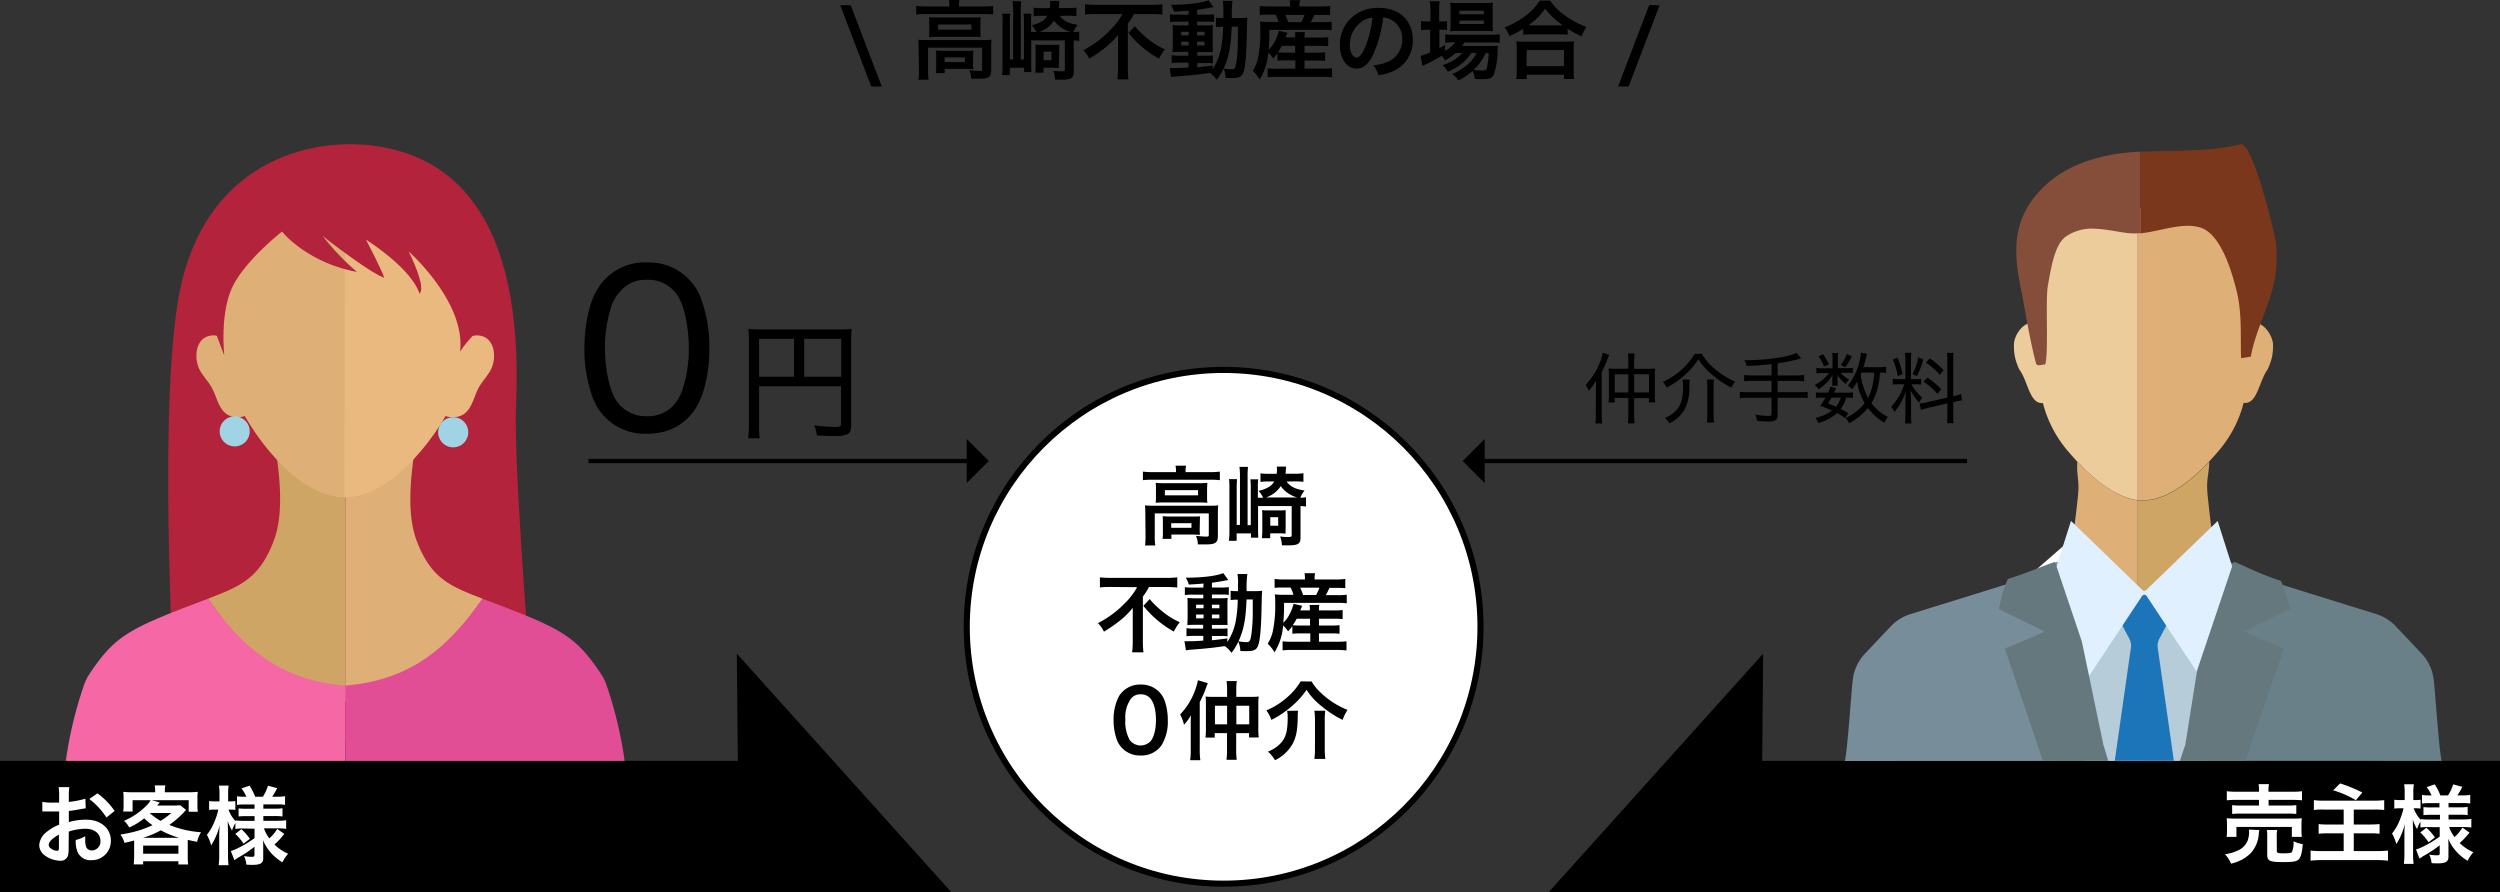 <svg xmlns="http://www.w3.org/2000/svg" viewBox="0 0 582.96 208.02"><rect x="0" y="0" width="582.96" height="208.02" fill="#333333" stroke="none"/><defs><style>.cls-1,.cls-2{fill:#fff;}.cls-1,.cls-19{stroke:#000;stroke-miterlimit:10;}.cls-1{stroke-width:1.42px;}.cls-3{fill:#eccc9b;}.cls-4{fill:#deb077;}.cls-5{fill:#cea565;}.cls-6{fill:#854e3a;}.cls-7{fill:#7b371c;}.cls-8{fill:#788d9a;}.cls-9{fill:#6a8088;}.cls-10{fill:#b6cdd9;}.cls-11{fill:#1c75b8;}.cls-12{fill:#e0f0ff;}.cls-13{fill:#64787d;}.cls-14{fill:#b3233c;}.cls-15{fill:#f567a5;}.cls-16{fill:#e9b980;}.cls-17{fill:#e14e96;}.cls-18{fill:#a0d3e3;}.cls-19{fill:none;}</style></defs><title>资源 7</title><g id="图层_2" data-name="图层 2"><g id="Design"><path d="M205.61,20.16h-2.46L195.93,1.22h2.44Z"/><path d="M221.37,1.26A6.27,6.27,0,0,0,221.25,0h2.46a6.36,6.36,0,0,0-.12,1.24V1.5h5.9a15.46,15.46,0,0,0,2.1-.12v2a15.53,15.53,0,0,0-2.08-.1h-13.8a15.39,15.39,0,0,0-2.06.1v-2a16.34,16.34,0,0,0,2.18.12h5.54Zm-7.16,9.82a17.68,17.68,0,0,0-.08-1.82c.64.06,1.22.08,2.08.08h13a16,16,0,0,0,2-.08,16.79,16.79,0,0,0-.08,1.8v5.1c0,1-.1,1.38-.48,1.72s-1,.48-2.4.48c-.42,0-.52,0-1.16,0-.32,0-.32,0-.64,0a4.55,4.55,0,0,0-.44-2c1.1.12,2,.18,2.52.18.38,0,.48-.1.48-.42v-5h-12.6V16.4a13.66,13.66,0,0,0,.12,2.2h-2.36a14.52,14.52,0,0,0,.12-2.2Zm2.48-5.62c0-.64,0-1-.06-1.46a17.16,17.16,0,0,0,1.94.08h8.32A14.83,14.83,0,0,0,228.67,4c0,.52-.06.82-.06,1.46V7.18a13.72,13.72,0,0,0,.06,1.48,15.59,15.59,0,0,0-1.88-.08h-8.28a17.15,17.15,0,0,0-1.88.08,14.24,14.24,0,0,0,.06-1.48Zm10.2,9.32a11.87,11.87,0,0,0,.06,1.34c-.38,0-1.12-.06-1.66-.06h-5v1h-2.06a10.49,10.49,0,0,0,.08-1.62V13.12a12,12,0,0,0-.06-1.32c.46,0,.88.06,1.62.06h5.48c.76,0,1,0,1.64-.06a10.72,10.72,0,0,0-.06,1.28Zm-8.12-7.86h7.74V5.7h-7.74Zm1.48,7.56H225v-1.1h-4.72Z"/><path d="M247.11,3.7c1,1.26,2,1.74,4.22,2.1a5,5,0,0,0-1,1.68,6.9,6.9,0,0,0,1.32-.12V9.52a11.5,11.5,0,0,0-1.28-.1v7.32c0,1.5-.54,1.84-3,1.84l-1.34,0a6.32,6.32,0,0,0-.42-2.08,12.7,12.7,0,0,0,1.9.14c.66,0,.8-.08.8-.46V9.42h-7.84v5.1c0,.76,0,1.78.06,2.28h-1.72v-1h-3.34v1.72h-1.8a18.87,18.87,0,0,0,.12-2.38V5.26c0-.84,0-1.38-.1-2.08h1.86c0,.54-.06,1-.06,2.06v8.62h.76V2.62a17.54,17.54,0,0,0-.12-2.34h2a17.35,17.35,0,0,0-.1,2.28v11.3h.74V5.26a14.31,14.31,0,0,0-.1-2.08h1.84a14.27,14.27,0,0,0-.08,2.08V7.48h1.22a5.59,5.59,0,0,0-1.08-1.62,7.06,7.06,0,0,0,2.56-1,3.29,3.29,0,0,0,1.1-1.18h-1.34a13.56,13.56,0,0,0-1.86.1v-2a14.2,14.2,0,0,0,2,.12h1.78a7.63,7.63,0,0,0,.08-1.14,4,4,0,0,0-.06-.54l2.2,0a8.2,8.2,0,0,0-.1,1c0,.2,0,.34-.08.66H249A14.94,14.94,0,0,0,251,1.76v2a17.83,17.83,0,0,0-2-.1Zm-.18,10.74a12.55,12.55,0,0,0,0,1.42c-.52,0-.8-.06-1.28-.06h-2.32v1.14h-1.92c0-.38.08-1,.08-1.56V11.92c0-.7,0-1-.06-1.52a12.11,12.11,0,0,0,1.46.06h2.56A12,12,0,0,0,247,10.4c0,.4,0,.78,0,1.54Zm2.7-7a7.05,7.05,0,0,1-3.84-2.64,6.68,6.68,0,0,1-3.42,2.64Zm-6.28,6.6h1.84v-2h-1.84Z"/><path d="M255.75,3.28c-.86,0-1.94,0-2.74.12V1a26.51,26.51,0,0,0,2.66.12h12.72A22.17,22.17,0,0,0,271.05,1V3.4c-.8-.08-1.74-.12-2.6-.12h-4A13.5,13.5,0,0,1,263,5.5V16a19.3,19.3,0,0,0,.14,2.52h-2.58a25.19,25.19,0,0,0,.14-2.52V10c0-.72,0-1,0-1.86a18.19,18.19,0,0,1-2.92,2.92A36.21,36.21,0,0,1,254,13.7a7.17,7.17,0,0,0-1.4-2A23.45,23.45,0,0,0,258.89,7a15.86,15.86,0,0,0,2.84-3.72Zm8.86,2.82a20.59,20.59,0,0,0,2.92,2.84,17.2,17.2,0,0,0,4.1,2.56,12.19,12.19,0,0,0-1.38,2.18,24,24,0,0,1-7.1-6Z"/><path d="M277.18,2.48c-1.38.12-1.94.16-3.44.24a6.61,6.61,0,0,0-.7-1.6c3.93,0,7.37-.44,8.73-1.08L283,1.68c-.18,0-.84.12-1.1.18-.74.14-1.74.3-2.74.44V3.42h2.08a10.57,10.57,0,0,0,1.86-.1V5.14a6.88,6.88,0,0,0-1.44-.08h-2.5v.86h2a15.76,15.76,0,0,0,1.68-.06,16,16,0,0,0-.06,1.76v2.7c0,1,0,1.56.06,1.82-.46,0-.86,0-1.8,0h-1.86V13h1.76a13.6,13.6,0,0,0,1.88-.08v1.88a5.82,5.82,0,0,0-1.4-.1h-2.24v1c1-.1,1.72-.18,3.6-.44v.86a13.77,13.77,0,0,0,1.9-4.6,29.72,29.72,0,0,0,.52-5.28,12.17,12.17,0,0,0-1.66.08V4.12a8.74,8.74,0,0,0,1.42.08h.3c0-.5,0-.84,0-1.46A12.76,12.76,0,0,0,285.11.2h2.3a24,24,0,0,0-.16,4H289a15.8,15.8,0,0,0,1.88-.08c-.08.72-.08.88-.14,3.76-.1,5.16-.36,8-.86,9.14-.36.88-1,1.18-2.5,1.18-.32,0-1.3,0-1.6-.06a5.9,5.9,0,0,0-.46-2.16,13,13,0,0,1-1.6,2.62A5.93,5.93,0,0,0,282.13,17c-2.75.4-4.21.56-7.87.84-.38,0-.68.08-1.16.16l-.36-2.14a8.87,8.87,0,0,0,1,0c.9,0,1.28,0,3.4-.14v-1.1h-2.06a18,18,0,0,0-1.86.08V12.88a11.87,11.87,0,0,0,1.88.1h2V12.1h-1.74c-.9,0-1.38,0-1.94.06,0-.5.06-.92.06-1.9V7.68c0-.94,0-1.32-.06-1.82.56,0,1.08.06,2,.06h1.72V5.06h-2.44a12.05,12.05,0,0,0-1.86.1V3.32a12.05,12.05,0,0,0,1.86.1h2.44Zm-1.74,4.94v.84h1.74V7.42Zm0,2.3v.88h1.74V9.72Zm3.69-1.46h1.74V7.42h-1.74Zm0,2.34h1.74V9.72h-1.74Zm8.08-4.4c-.2,4.76-.66,7.08-1.88,9.76a10.5,10.5,0,0,0,1.76.2c.9,0,1-.24,1.28-2.1a39.77,39.77,0,0,0,.28-4.14c0-.7,0-.7,0-2.32,0-.62,0-.74,0-1.4Z"/><path d="M297.89,12.42a13.27,13.27,0,0,1-1,1.22,8,8,0,0,0-1.16-1.38,13.67,13.67,0,0,1-2,6.26,8.86,8.86,0,0,0-1.6-2,9.1,9.1,0,0,0,1.14-2.64,28.28,28.28,0,0,0,.62-6.66c0-.8,0-1.54-.1-2.2a20.37,20.37,0,0,0,2.28.1h2.06a6.43,6.43,0,0,0-.68-1.7h-1.7a16.9,16.9,0,0,0-2,.08V1.38a14.58,14.58,0,0,0,2.18.12h4.9V1.3a9.4,9.4,0,0,0-.1-1.26h2.46A6.27,6.27,0,0,0,303,1.3v.2h4.9a16,16,0,0,0,2.26-.12V3.54a19.09,19.09,0,0,0-2.14-.08h-1.54a16.87,16.87,0,0,1-.84,1.7h2.64a15.79,15.79,0,0,0,2.24-.1v2a16.86,16.86,0,0,0-2.24-.1H296a41.79,41.79,0,0,1-.18,4.66,7.68,7.68,0,0,0,1.4-1.88,11.42,11.42,0,0,0,1-2.56l2,.46-.44,1.08H302A6.92,6.92,0,0,0,302,7.48h2.28a7.8,7.8,0,0,0-.08,1.28h3.6a11.37,11.37,0,0,0,1.92-.1v2.12a16.72,16.72,0,0,0-1.94-.08h-3.58v1.58h3a13.18,13.18,0,0,0,1.8-.08v2a14.56,14.56,0,0,0-1.8-.08h-3V16h4.52a15.74,15.74,0,0,0,1.9-.1v2.14a14.31,14.31,0,0,0-2-.12h-11.1a15.64,15.64,0,0,0-1.92.1V15.92a11.71,11.71,0,0,0,1.88.1h4.58V14.08h-2.32a16.85,16.85,0,0,0-1.84.08Zm1-1.72a10.93,10.93,0,0,1-.92,1.52,16.74,16.74,0,0,0,1.7.06h2.34V10.7Zm4.54-5.54a10,10,0,0,0,.76-1.7h-4.48a13.69,13.69,0,0,1,.68,1.7Z"/><path d="M320.41,12.24C319.27,14.82,318,16,316.35,16c-2.28,0-3.92-2.32-3.92-5.54a8.59,8.59,0,0,1,2.2-5.82,9,9,0,0,1,6.88-2.8c4.8,0,7.92,2.92,7.92,7.42a7.7,7.7,0,0,1-4.86,7.46,13.08,13.08,0,0,1-3.14.84,6.38,6.38,0,0,0-1.22-2.34,10.63,10.63,0,0,0,4-1.1,5.6,5.6,0,0,0,2.78-5,5,5,0,0,0-2.46-4.44,4.37,4.37,0,0,0-2-.6A28.93,28.93,0,0,1,320.41,12.24Zm-2.94-7.16a6.7,6.7,0,0,0-2.72,5.4c0,1.64.7,2.94,1.58,2.94.66,0,1.34-.84,2.06-2.56a26.36,26.36,0,0,0,1.66-6.76A5.09,5.09,0,0,0,317.47,5.08Z"/><path d="M339.41,12.38a11.51,11.51,0,0,1-2.46,1.7,4.61,4.61,0,0,0-.76-1.06,37.66,37.66,0,0,1-4,2.1l-.26.16a.91.91,0,0,0-.2.1l-.5-2.34a14.43,14.43,0,0,0,2.26-.8V6.94h-.58a9.74,9.74,0,0,0-1.56.1V4.9A9,9,0,0,0,333,5h.56V2.52A15.77,15.77,0,0,0,333.39.3h2.32a13.47,13.47,0,0,0-.12,2.24V5H336a8.58,8.58,0,0,0,1.42-.08V7a10.35,10.35,0,0,0-1.4-.08h-.38v4.3c.54-.28.7-.38,1.34-.74v1.38a7.9,7.9,0,0,0,2.38-2h-.44A14.31,14.31,0,0,0,337,10V8a11.12,11.12,0,0,0,1.88.1h8.74a13.41,13.41,0,0,0,2.09-.12v2a19.9,19.9,0,0,0-2.07-.08h-6.12a7.15,7.15,0,0,1-.54.82h6.36c1,0,1.37,0,1.95-.06a9.26,9.26,0,0,0-.08,1.18,17.62,17.62,0,0,1-.83,5.44c-.4.92-1,1.18-2.8,1.18-.54,0-.9,0-1.68-.06a4.83,4.83,0,0,0-.54-1.84,14.38,14.38,0,0,1-3.3,2.2,5.45,5.45,0,0,0-1.44-1.52A12.22,12.22,0,0,0,342.27,15a8.93,8.93,0,0,0,2.08-2.66h-1.2a12,12,0,0,1-5.54,4.38,4.94,4.94,0,0,0-1.28-1.52A10.38,10.38,0,0,0,341,12.38Zm.6-5.16a14.46,14.46,0,0,0-1.84.08,17.86,17.86,0,0,0,.08-1.94V2.44a15.56,15.56,0,0,0-.08-1.82,14.07,14.07,0,0,0,2,.1H346a15.07,15.07,0,0,0,2.14-.1,16.19,16.19,0,0,0-.08,2V5.36a15.49,15.49,0,0,0,.08,1.92c-.42,0-1-.06-1.82-.06Zm.3-3.9H346V2.48h-5.66Zm0,2.28H346V4.78h-5.66Zm6.1,6.78a11.18,11.18,0,0,1-2.8,3.92,14,14,0,0,0,2.06.16c.74,0,1-.2,1.14-1.06a24.33,24.33,0,0,0,.34-3Z"/><path d="M355.19,6.72A20.36,20.36,0,0,1,352,8.4a7.75,7.75,0,0,0-1.16-2,20,20,0,0,0,5.1-2.88A14,14,0,0,0,359.08.14h2.38a13.07,13.07,0,0,0,3.36,3.38,18.81,18.81,0,0,0,5.1,2.74,10.77,10.77,0,0,0-1.1,2.2,19.44,19.44,0,0,1-3.26-1.76V8.1a14.56,14.56,0,0,0-1.8-.08h-6.85a15.06,15.06,0,0,0-1.72.08Zm-1.62,11.7a16,16,0,0,0,.12-2.12V11.64a18.06,18.06,0,0,0-.1-2,12.6,12.6,0,0,0,1.72.08h10a13.12,13.12,0,0,0,1.74-.08,13.63,13.63,0,0,0-.1,2v4.68a12.49,12.49,0,0,0,.12,2.1H364.7v-1H356v1Zm2.38-3h8.75V11.68H356Zm7.79-9.5h.68A18.27,18.27,0,0,1,360.3,2a14,14,0,0,1-3.93,3.9h7.37Z"/><path d="M387,1.22l-7.23,18.94h-2.46l7.24-18.94Z"/><circle class="cls-1" cx="285.33" cy="146.16" r="59.9"/><path d="M274.23,109.85a6.27,6.27,0,0,0-.12-1.26h2.46a6.36,6.36,0,0,0-.12,1.24v.26h5.9a15.46,15.46,0,0,0,2.1-.12v2a15.53,15.53,0,0,0-2.08-.1h-13.8a15.39,15.39,0,0,0-2.06.1v-2a16.34,16.34,0,0,0,2.18.12h5.54Zm-7.16,9.82a17.68,17.68,0,0,0-.08-1.82c.64.06,1.22.08,2.08.08h13a16,16,0,0,0,2-.08,16.79,16.79,0,0,0-.08,1.8v5.1c0,1-.1,1.38-.48,1.72s-1,.48-2.4.48c-.42,0-.52,0-1.16,0-.32,0-.32,0-.64,0a4.55,4.55,0,0,0-.44-2c1.1.12,2,.18,2.52.18.38,0,.48-.1.48-.42v-5h-12.6V125a13.66,13.66,0,0,0,.12,2.2H267a14.52,14.52,0,0,0,.12-2.2Zm2.48-5.62c0-.64,0-1-.06-1.46a17.16,17.16,0,0,0,1.94.08h8.32a14.83,14.83,0,0,0,1.78-.08c0,.52-.06.82-.06,1.46v1.72a13.72,13.72,0,0,0,.06,1.48,15.59,15.59,0,0,0-1.88-.08h-8.28a17.15,17.15,0,0,0-1.88.08,14.24,14.24,0,0,0,.06-1.48Zm10.2,9.32a11.87,11.87,0,0,0,.06,1.34c-.38,0-1.12-.06-1.66-.06h-5v1h-2.06a10.49,10.49,0,0,0,.08-1.62v-2.32a12,12,0,0,0-.06-1.32c.46,0,.88.06,1.62.06h5.48c.76,0,1,0,1.64-.06a10.72,10.72,0,0,0-.06,1.28Zm-8.12-7.86h7.74v-1.22h-7.74Zm1.48,7.56h4.72V122h-4.72Z"/><path d="M300,112.29c1,1.26,2,1.74,4.22,2.1a5,5,0,0,0-1,1.68,6.9,6.9,0,0,0,1.32-.12v2.16a11.5,11.5,0,0,0-1.28-.1v7.32c0,1.5-.54,1.84-3,1.84l-1.34,0a6.32,6.32,0,0,0-.42-2.08,12.7,12.7,0,0,0,1.9.14c.66,0,.8-.08.8-.46V118h-7.84v5.1c0,.76,0,1.78.06,2.28h-1.72v-1h-3.34v1.72h-1.8a18.87,18.87,0,0,0,.12-2.38v-9.92c0-.84,0-1.38-.1-2.08h1.86c0,.54-.06,1-.06,2.06v8.62h.76V111.21a17.54,17.54,0,0,0-.12-2.34h2a17.35,17.35,0,0,0-.1,2.28v11.3h.74v-8.6a14.31,14.31,0,0,0-.1-2.08h1.84a14.27,14.27,0,0,0-.08,2.08v2.22h1.22a5.59,5.59,0,0,0-1.08-1.62,7.06,7.06,0,0,0,2.56-1,3.29,3.29,0,0,0,1.1-1.18h-1.34a13.56,13.56,0,0,0-1.86.1v-2a14.2,14.2,0,0,0,2,.12h1.78a7.63,7.63,0,0,0,.08-1.14,4,4,0,0,0-.06-.54l2.2,0a8.2,8.2,0,0,0-.1,1c0,.2,0,.34-.08.66h2.12a14.94,14.94,0,0,0,2.08-.12v2a17.83,17.83,0,0,0-2-.1ZM299.79,123a12.55,12.55,0,0,0,0,1.42c-.52,0-.8-.06-1.28-.06h-2.32v1.14h-1.92c0-.38.08-1,.08-1.56v-3.46c0-.7,0-1-.06-1.52a12.11,12.11,0,0,0,1.46.06h2.56a12,12,0,0,0,1.48-.06c0,.4,0,.78,0,1.54Zm2.7-7a7.05,7.05,0,0,1-3.84-2.64,6.68,6.68,0,0,1-3.42,2.64Zm-6.28,6.6h1.84v-2h-1.84Z"/><path d="M259.22,136.87c-.86,0-1.94,0-2.74.12v-2.36a26.51,26.51,0,0,0,2.66.12h12.72a22.17,22.17,0,0,0,2.66-.12V137c-.8-.08-1.74-.12-2.6-.12h-4a13.5,13.5,0,0,1-1.42,2.22v10.5a19.3,19.3,0,0,0,.14,2.52H264a25.19,25.19,0,0,0,.14-2.52v-6c0-.72,0-1,0-1.86a18.19,18.19,0,0,1-2.92,2.92,36.21,36.21,0,0,1-3.8,2.64,7.17,7.17,0,0,0-1.4-2,23.45,23.45,0,0,0,6.3-4.66,15.86,15.86,0,0,0,2.84-3.72Zm8.86,2.82a20.59,20.59,0,0,0,2.92,2.84,17.2,17.2,0,0,0,4.1,2.56,12.19,12.19,0,0,0-1.38,2.18,24,24,0,0,1-7.1-6Z"/><path d="M280.65,136.07c-1.38.12-1.94.16-3.44.24a6.61,6.61,0,0,0-.7-1.6c3.93,0,7.37-.44,8.73-1.08l1.2,1.64c-.18,0-.84.12-1.1.18-.74.14-1.74.3-2.74.44V137h2.08a10.57,10.57,0,0,0,1.86-.1v1.82a6.88,6.88,0,0,0-1.44-.08h-2.5v.86h2a15.76,15.76,0,0,0,1.68-.06,16,16,0,0,0-.06,1.76v2.7c0,1,0,1.56.06,1.82-.46,0-.86,0-1.8,0H282.6v.88h1.76a13.6,13.6,0,0,0,1.88-.08v1.88a5.82,5.82,0,0,0-1.4-.1H282.6v1c1-.1,1.72-.18,3.6-.44v.86a13.77,13.77,0,0,0,1.9-4.6,29.72,29.72,0,0,0,.52-5.28,12.17,12.17,0,0,0-1.66.08v-2.16a8.74,8.74,0,0,0,1.42.08h.3c0-.5,0-.84,0-1.46a12.76,12.76,0,0,0-.12-2.54h2.3a24,24,0,0,0-.16,4h1.74a15.8,15.8,0,0,0,1.88-.08c-.08.72-.08.88-.14,3.76-.1,5.16-.36,8-.86,9.14-.36.88-1,1.18-2.5,1.18-.32,0-1.3,0-1.6-.06a5.9,5.9,0,0,0-.46-2.16,13,13,0,0,1-1.6,2.62,5.93,5.93,0,0,0-1.58-1.58c-2.74.4-4.2.56-7.87.84-.38,0-.68.08-1.16.16l-.36-2.14a8.87,8.87,0,0,0,1,0c.9,0,1.28,0,3.4-.14v-1.1h-2.06a18,18,0,0,0-1.86.08v-1.88a11.87,11.87,0,0,0,1.88.1h2v-.88h-1.74c-.9,0-1.38,0-1.94.06,0-.5.06-.92.06-1.9v-2.58c0-.94,0-1.32-.06-1.82.56,0,1.08.06,2,.06h1.72v-.86h-2.44a12.05,12.05,0,0,0-1.86.1v-1.84a12.05,12.05,0,0,0,1.86.1h2.44ZM278.91,141v.84h1.74V141Zm0,2.3v.88h1.74v-.88Zm3.69-1.46h1.74V141H282.6Zm0,2.34h1.74v-.88H282.6Zm8.08-4.4c-.2,4.76-.66,7.08-1.88,9.76a10.5,10.5,0,0,0,1.76.2c.9,0,1-.24,1.28-2.1a39.77,39.77,0,0,0,.28-4.14c0-.7,0-.7,0-2.32,0-.62,0-.74,0-1.4Z"/><path d="M301.36,146a13.27,13.27,0,0,1-1,1.22,8,8,0,0,0-1.16-1.38,13.67,13.67,0,0,1-2,6.26,8.86,8.86,0,0,0-1.6-2,9.1,9.1,0,0,0,1.14-2.64,28.28,28.28,0,0,0,.62-6.66c0-.8,0-1.54-.1-2.2a20.37,20.37,0,0,0,2.28.1h2.06a6.43,6.43,0,0,0-.68-1.7h-1.7a16.9,16.9,0,0,0-2,.08V135a14.58,14.58,0,0,0,2.18.12h4.9v-.2a9.4,9.4,0,0,0-.1-1.26h2.46a6.27,6.27,0,0,0-.12,1.26v.2h4.9a16,16,0,0,0,2.26-.12v2.16a19.09,19.09,0,0,0-2.14-.08H310a16.87,16.87,0,0,1-.84,1.7h2.64a15.79,15.79,0,0,0,2.24-.1v2a16.86,16.86,0,0,0-2.24-.1H299.42a41.79,41.79,0,0,1-.18,4.66,7.68,7.68,0,0,0,1.4-1.88,11.42,11.42,0,0,0,1-2.56l2,.46-.44,1.08h2.24a6.92,6.92,0,0,0-.08-1.28h2.28a7.8,7.8,0,0,0-.08,1.28h3.6a11.37,11.37,0,0,0,1.92-.1v2.12a16.72,16.72,0,0,0-1.94-.08h-3.58v1.58h3a13.18,13.18,0,0,0,1.8-.08v2a14.56,14.56,0,0,0-1.8-.08h-3v1.94h4.52a15.74,15.74,0,0,0,1.9-.1v2.14a14.31,14.31,0,0,0-2-.12H301a15.64,15.64,0,0,0-1.92.1v-2.12a11.71,11.71,0,0,0,1.88.1h4.58v-1.94H303.2a16.85,16.85,0,0,0-1.84.08Zm1-1.72a10.93,10.93,0,0,1-.92,1.52,16.74,16.74,0,0,0,1.7.06h2.34v-1.58Zm4.54-5.54a10,10,0,0,0,.76-1.7h-4.48a13.69,13.69,0,0,1,.68,1.7Z"/><path d="M261.77,174.55a5.6,5.6,0,0,1-1.32-2,13.39,13.39,0,0,1-.78-4.6,11.78,11.78,0,0,1,1.22-5.54,5.69,5.69,0,0,1,5.1-2.78,5.81,5.81,0,0,1,4.22,1.62,5.6,5.6,0,0,1,1.32,2,13.45,13.45,0,0,1,.78,4.64,10.5,10.5,0,0,1-1.48,5.92,5.68,5.68,0,0,1-4.86,2.36A5.76,5.76,0,0,1,261.77,174.55Zm6.38-1.54c.9-.94,1.4-2.8,1.4-5.14s-.5-4.14-1.4-5.12a2.89,2.89,0,0,0-2.18-.84,2.69,2.69,0,0,0-2.24,1,7.46,7.46,0,0,0-1.32,4.86,9,9,0,0,0,1,4.76,3.18,3.18,0,0,0,4.72.46Z"/><path d="M277.66,169c0-.68,0-1.44.06-2.22A12.78,12.78,0,0,1,276.1,169a11.91,11.91,0,0,0-.9-2.42,15.69,15.69,0,0,0,3.36-5.32,14.74,14.74,0,0,0,.78-2.64l2.28.68c0,.14-.2.56-.24.66-.1.26-.1.26-.42,1.16-.24.64-.76,1.76-1.2,2.62v11.2a16.82,16.82,0,0,0,.14,2.32h-2.38a13.74,13.74,0,0,0,.14-2.34Zm8.48-7.8a15.4,15.4,0,0,0-.12-2.38h2.38a15.25,15.25,0,0,0-.12,2.38v1.3h3.32a16.59,16.59,0,0,0,1.91-.08,12.89,12.89,0,0,0-.09,1.82v5.46a15.42,15.42,0,0,0,.1,2.26h-2.26v-1h-3v3.7a19.6,19.6,0,0,0,.12,2.52H286a19.9,19.9,0,0,0,.12-2.5v-3.72h-2.86V172H281.1a17.13,17.13,0,0,0,.1-2.3v-5.54a13.51,13.51,0,0,0-.08-1.74,15.29,15.29,0,0,0,1.92.08h3.1Zm-2.84,3.36v4.34h2.84v-4.34Zm8,4.34v-4.34h-3v4.34Z"/><path d="M305.85,158.91a10.88,10.88,0,0,0,1.78,2.28,19.36,19.36,0,0,0,6.58,4.34,13.31,13.31,0,0,0-1.14,2.34,25.21,25.21,0,0,1-5-3.28,15.18,15.18,0,0,1-3.4-3.74,18.62,18.62,0,0,1-3.28,3.68,22.91,22.91,0,0,1-4.92,3.34,8.24,8.24,0,0,0-1.18-2.22,17,17,0,0,0,4.8-3,14.83,14.83,0,0,0,3.2-3.76Zm-3.16,6.82a11.62,11.62,0,0,0-.08,1.66c-.06,3-.38,4.56-1.22,6.1a9.32,9.32,0,0,1-4.08,3.78,8.37,8.37,0,0,0-1.64-2,8.47,8.47,0,0,0,2.48-1.5c1.62-1.42,2.12-3,2.12-6.56a7.65,7.65,0,0,0-.14-1.46Zm6.34,0a13.64,13.64,0,0,0-.12,2.22v6.64a17.93,17.93,0,0,0,.14,2.38h-2.56a17.22,17.22,0,0,0,.14-2.36v-6.68a14.53,14.53,0,0,0-.14-2.2Z"/><polygon points="411.14 152.42 361.14 208.02 582.96 208.02 582.96 177.42 410.91 177.42 411.14 152.42"/><polygon points="171.82 152.42 221.82 208.02 0 208.02 0 177.42 172.05 177.42 171.82 152.42"/><path class="cls-2" d="M526.84,193.56a4.56,4.56,0,0,0-.12.86,7.42,7.42,0,0,1-1.94,4.58,9.19,9.19,0,0,1-2.36,1.64,12.44,12.44,0,0,1-2.16.76,7.85,7.85,0,0,0-1.44-2.22,8.62,8.62,0,0,0,2.74-.74,4.38,4.38,0,0,0,2.58-2.48,6.74,6.74,0,0,0,.32-1.88,3.81,3.81,0,0,0-.06-.64Zm-7.64,1.58a8.14,8.14,0,0,0,.1-1.44v-1.42a10.63,10.63,0,0,0-.08-1.48,20.51,20.51,0,0,0,2.14.08h13.23c1,0,1.46,0,2.16-.08a9.06,9.06,0,0,0-.08,1.42v1.46a7.83,7.83,0,0,0,.1,1.46h-2.35v-2.32H521.5v2.32Zm7.56-10.76a8.23,8.23,0,0,0-.1-1.54h2.44a6.17,6.17,0,0,0-.12,1.54v.24h5.4a17.2,17.2,0,0,0,2.41-.12v2.12a23.08,23.08,0,0,0-2.34-.1H529v1.32h4.46a13,13,0,0,0,2-.1v2.06a17.74,17.74,0,0,0-2-.08H522.5a18.05,18.05,0,0,0-2,.08v-2.06a12.77,12.77,0,0,0,2,.1h4.26v-1.32h-5.14a19.11,19.11,0,0,0-2.36.1V184.5a17.27,17.27,0,0,0,2.42.12h5.08Zm4.16,14c0,.52.18.6,1.55.6s1.83-.08,2-.34a6.08,6.08,0,0,0,.35-2.48,7,7,0,0,0,2.15.68c-.16,2-.46,3.1-1,3.6s-1.4.58-3.71.58c-3,0-3.58-.26-3.58-1.72v-4.1a11.27,11.27,0,0,0-.08-1.66H531a8.21,8.21,0,0,0-.1,1.56Z"/><path class="cls-2" d="M542,188.78a16.44,16.44,0,0,0-2.44.1v-2.3a16,16,0,0,0,2.42.12h11.56a20.5,20.5,0,0,0,2.42-.12v2.3a19,19,0,0,0-2.42-.1h-4.68v3.48h3.86a21.5,21.5,0,0,0,2.16-.1v2.26a15.13,15.13,0,0,0-2.1-.1h-3.92v4.14h5.34a25.81,25.81,0,0,0,2.64-.12v2.36a20.7,20.7,0,0,0-2.58-.14H541.51a21.33,21.33,0,0,0-2.72.14v-2.36a23,23,0,0,0,2.64.12h5.08v-4.14h-3.58a17.57,17.57,0,0,0-2.26.1v-2.26a14.28,14.28,0,0,0,2.1.1h3.74v-3.48Zm3.68-6.1a35.53,35.53,0,0,1,5.18,2.12l-1.5,1.8a23.65,23.65,0,0,0-5.3-2.32Z"/><path class="cls-2" d="M566.25,192.86a12.64,12.64,0,0,0-1.85.1v-1.38a8.26,8.26,0,0,0-.77,1.76,9.85,9.85,0,0,1-1-2.22c0,1.22.06,2.2.06,2.78V199a19.49,19.49,0,0,0,.12,2.44h-2.26a20.16,20.16,0,0,0,.12-2.44v-4.14c0-1.5.08-2.44.12-2.78a15.68,15.68,0,0,1-2,4.74,10.47,10.47,0,0,0-1-2.46,12.11,12.11,0,0,0,1.9-3.4,13.83,13.83,0,0,0,.76-2.48h-.8a8,8,0,0,0-1.34.08v-2.08a7.53,7.53,0,0,0,1.34.08h1.08v-1.6a12.58,12.58,0,0,0-.12-2.08h2.26a11.56,11.56,0,0,0-.12,2.08v1.6h.54a5.94,5.94,0,0,0,1.14-.08v2.06a10.06,10.06,0,0,0-1.16-.06h-.44a7.91,7.91,0,0,0,1.66,2.7V191a14.44,14.44,0,0,0,2.05.1h2.42V190H567a14.84,14.84,0,0,0-1.89.08v-1.88a14.84,14.84,0,0,0,1.85.08h1.88v-1h-2.18a12.07,12.07,0,0,0-1.9.1v-2a13,13,0,0,0,1.9.1H567a9.38,9.38,0,0,0-1.14-1.94l1.88-.64a13.71,13.71,0,0,1,1.32,2.58h1.78a10.21,10.21,0,0,0,1.2-2.58l2.14.58a19.65,19.65,0,0,1-1.16,2h1a14.11,14.11,0,0,0,2-.12v2a13.8,13.8,0,0,0-2-.1h-3.06v1h2.46a13,13,0,0,0,2-.1v1.92a12.64,12.64,0,0,0-2-.1h-2.46v1.1h3.24a15.56,15.56,0,0,0,2.08-.12v2a17.37,17.37,0,0,0-2.08-.12h-3.1a7.9,7.9,0,0,0,1.26,2.34,10,10,0,0,0,1.84-2.2l1.64,1.16a16.75,16.75,0,0,1-2.28,2.44,10.35,10.35,0,0,0,3.18,2.14,9,9,0,0,0-1.32,2,11.56,11.56,0,0,1-2.4-1.9,10.49,10.49,0,0,1-2.14-3.26c.06.9.06,1.06.06,1.44v2.78c0,1.14-.64,1.54-2.5,1.54-.3,0-.86,0-1.44-.06a5.16,5.16,0,0,0-.55-2,9.13,9.13,0,0,0,1.91.18c.42,0,.54-.1.54-.46v-1.88a27.34,27.34,0,0,1-3.85,2.54l-.85.58-.83-2.14a9.65,9.65,0,0,0,1.64-.66,25.63,25.63,0,0,0,3.89-2.34v-2.2Zm-.46.16a11.93,11.93,0,0,1,2,2.26l-1.49,1.12a12.92,12.92,0,0,0-1.92-2.28Z"/><path class="cls-2" d="M16,197.85a6,6,0,0,1-.16,1.7A1.76,1.76,0,0,1,14,200.71a6.23,6.23,0,0,1-3.78-1.42A2.94,2.94,0,0,1,9.15,197a4.27,4.27,0,0,1,1.72-3,10.7,10.7,0,0,1,2.92-1.7l0-3.08-.82,0c-.3,0-.58,0-1.08,0l-1.1,0-.5,0a3.75,3.75,0,0,0-.42,0l0-2.24a12.27,12.27,0,0,0,2.42.18c.2,0,.42,0,.7,0l.8,0v-1.32a13.7,13.7,0,0,0-.12-2.3h2.5a12.28,12.28,0,0,0-.12,2.18v1.28a22.31,22.31,0,0,0,3.86-.76l.08,2.24-2.12.36c-.66.12-1.06.18-1.82.26v2.6a13.87,13.87,0,0,1,4.08-.56c3.34,0,5.72,2,5.72,4.88a4.44,4.44,0,0,1-4.54,4.56A3.23,3.23,0,0,1,18,198.43a6.68,6.68,0,0,1-.34-2.56,8.44,8.44,0,0,0,2.22-.88,6.93,6.93,0,0,0,0,.88,3.85,3.85,0,0,0,.28,1.76,1.38,1.38,0,0,0,1.26.68,2.06,2.06,0,0,0,2-2.22c0-1.72-1.4-2.84-3.54-2.84a12.8,12.8,0,0,0-3.84.66Zm-2.26-3.22c-1.5.8-2.38,1.68-2.38,2.4,0,.34.2.64.66.92a2.4,2.4,0,0,0,1.28.44c.34,0,.44-.18.44-.84Zm11.08-4a17.08,17.08,0,0,0-4-4.32L22.73,185a17,17,0,0,1,4,4.1Z"/><path class="cls-2" d="M31.28,197c0-.4,0-.6,0-1-.78.2-1.16.3-2.26.54a6,6,0,0,0-.94-1.94,30.69,30.69,0,0,0,4.48-1,26.9,26.9,0,0,0,3-1.18,14.25,14.25,0,0,1-1.94-1.6,15.83,15.83,0,0,1-3.48,2.14,5.91,5.91,0,0,0-1.22-1.56A16.25,16.25,0,0,0,34,188a5.38,5.38,0,0,0,1.12-1.4h-4.2v2.64H28.72a8.57,8.57,0,0,0,.1-1.5v-1.62a10.81,10.81,0,0,0-.08-1.48,18.89,18.89,0,0,0,2.28.1h5.16v-.28a6.15,6.15,0,0,0-.1-1.32h2.48a5.74,5.74,0,0,0-.12,1.3v.3h5.34a19.15,19.15,0,0,0,2.34-.1,10.09,10.09,0,0,0-.08,1.48v1.66a8,8,0,0,0,.1,1.5H44v-2.68h-8.6l1.86.52-.62.72h3.76a11.53,11.53,0,0,0,1.62-.08l1.38,1.1c-.18.18-.18.18-.54.58a22.46,22.46,0,0,1-3.38,2.92,23.32,23.32,0,0,0,7.4,1.7,7.76,7.76,0,0,0-.92,2.24c-1-.18-1.24-.24-2.18-.46,0,.52,0,.58,0,1.12v2.78a11.77,11.77,0,0,0,.1,1.84H41.6v-.74H33.38v.72h-2.2c.06-.64.1-1.22.1-1.84Zm10.48-1.64a21,21,0,0,1-4.26-1.74,21.85,21.85,0,0,1-4.14,1.74Zm-8.38,3.72H41.6v-1.9H33.38Zm1.6-9.42a16.81,16.81,0,0,0,2.46,1.76,17.17,17.17,0,0,0,2.5-1.84H35.06Z"/><path class="cls-2" d="M56.73,193.19a12.41,12.41,0,0,0-1.84.1v-1.38a8.15,8.15,0,0,0-.78,1.76,10.28,10.28,0,0,1-1-2.22c0,1.22.06,2.2.06,2.78v5.08a19.49,19.49,0,0,0,.12,2.44H51a20.16,20.16,0,0,0,.12-2.44v-4.14c0-1.5.08-2.44.12-2.78a15.68,15.68,0,0,1-2,4.74,10.47,10.47,0,0,0-1-2.46,12.11,12.11,0,0,0,1.9-3.4,13.83,13.83,0,0,0,.76-2.48h-.8a8,8,0,0,0-1.34.08v-2.08a7.53,7.53,0,0,0,1.34.08h1.08v-1.6a12.58,12.58,0,0,0-.12-2.08h2.26a11.56,11.56,0,0,0-.12,2.08v1.6h.54a5.94,5.94,0,0,0,1.14-.08v2.06a10.19,10.19,0,0,0-1.16-.06h-.44a7.91,7.91,0,0,0,1.66,2.7v-.18a14.2,14.2,0,0,0,2,.1h2.42v-1.1H57.51a14.57,14.57,0,0,0-1.88.08v-1.88a14.66,14.66,0,0,0,1.84.08h1.88v-1H57.17a12.15,12.15,0,0,0-1.9.1v-2a13,13,0,0,0,1.9.1h.28a9,9,0,0,0-1.14-1.94l1.88-.64a13.71,13.71,0,0,1,1.32,2.58h1.78a10.21,10.21,0,0,0,1.2-2.58l2.14.58a19.65,19.65,0,0,1-1.16,2h1a14.11,14.11,0,0,0,2-.12v2a13.8,13.8,0,0,0-2-.1H61.41v1h2.46a13,13,0,0,0,2-.1v1.92a12.64,12.64,0,0,0-2-.1H61.41v1.1h3.24a15.56,15.56,0,0,0,2.08-.12v2a17.37,17.37,0,0,0-2.08-.12h-3.1a7.9,7.9,0,0,0,1.26,2.34,10,10,0,0,0,1.84-2.2l1.64,1.16A16.75,16.75,0,0,1,64,196.93a10.35,10.35,0,0,0,3.18,2.14,9,9,0,0,0-1.32,2,11.56,11.56,0,0,1-2.4-1.9,10.49,10.49,0,0,1-2.14-3.26c.06.9.06,1.06.06,1.44v2.78c0,1.14-.64,1.54-2.5,1.54-.3,0-.86,0-1.44-.06a5.34,5.34,0,0,0-.54-2,9,9,0,0,0,1.9.18c.42,0,.54-.1.54-.46v-1.88A27.78,27.78,0,0,1,55.51,200l-.86.58-.82-2.14a9.65,9.65,0,0,0,1.64-.66,25.68,25.68,0,0,0,3.88-2.34v-2.2Zm-.46.16a11.93,11.93,0,0,1,2,2.26l-1.48,1.12a12.92,12.92,0,0,0-1.92-2.28Z"/><path d="M141.27,97.45a12.69,12.69,0,0,1-3.05-4.7,33.26,33.26,0,0,1-1.95-11.5c0-5.35,1.15-10.75,2.95-13.65a12.81,12.81,0,0,1,11.65-6.4,12.93,12.93,0,0,1,12.6,8.4,33.22,33.22,0,0,1,1.95,11.6c0,6-1.35,11.45-3.55,14.55q-3.9,5.4-11.1,5.4A12.93,12.93,0,0,1,141.27,97.45Zm3.45-29.6a9.83,9.83,0,0,0-2.2,3.7,31.43,31.43,0,0,0-1.45,9.75c0,4.5,1,9.3,2.3,11.55a8.22,8.22,0,0,0,7.45,4.2,8.1,8.1,0,0,0,6-2.3,9.91,9.91,0,0,0,2.35-4,30,30,0,0,0,1.45-9.65c0-4.25-.9-9.05-2.15-11.35a8.06,8.06,0,0,0-7.65-4.5A7.55,7.55,0,0,0,144.72,67.85Z"/><path d="M177,98.92a18.71,18.71,0,0,0,.15,3.27h-2.7a23,23,0,0,0,.18-3.36V79.42a23.34,23.34,0,0,0-.12-2.73,26,26,0,0,0,2.94.12h18.24a22.86,22.86,0,0,0,2.91-.12,25.08,25.08,0,0,0-.12,2.91V99.16c0,2-.75,2.52-3.78,2.52-1.17,0-2.85-.06-4.23-.15a9.51,9.51,0,0,0-.57-2.34,41.74,41.74,0,0,0,4.68.36c1.29,0,1.53-.12,1.53-.72V90.07H177ZM185.16,79H177v8.85h8.16Zm11,8.85V79h-8.64v8.85Z"/><path d="M372.14,90.81c0-.74,0-1.26.07-2.14a12.49,12.49,0,0,1-1.74,2.45,5.39,5.39,0,0,0-.74-1.37,15.65,15.65,0,0,0,3.28-5.1,10.62,10.62,0,0,0,.73-2.41l1.5.48c-.09.22-.16.38-.31.82a27.09,27.09,0,0,1-1.44,3.2v9.9a14.54,14.54,0,0,0,.13,2.11H372a14.4,14.4,0,0,0,.12-2.14Zm7.56-6.37a15.91,15.91,0,0,0-.1-2h1.56a15.71,15.71,0,0,0-.11,2V86h3.19a13,13,0,0,0,1.71-.07,13.3,13.3,0,0,0-.07,1.57v4.41a12.71,12.71,0,0,0,.09,1.93h-1.46v-1h-3.46v3.69a17.57,17.57,0,0,0,.11,2.2H379.6a17.89,17.89,0,0,0,.1-2.18V92.79h-3.2v1.06h-1.42a13.63,13.63,0,0,0,.09-1.94V87.42a10.11,10.11,0,0,0-.08-1.51,12.75,12.75,0,0,0,1.73.07h2.88Zm-3.18,2.84v4.23h3.18V87.28Zm8,4.23V87.28h-3.46v4.23Z"/><path d="M396.84,82.51a13.65,13.65,0,0,0,3.26,3.71A18.82,18.82,0,0,0,404.61,89a5.8,5.8,0,0,0-.87,1.4,22.74,22.74,0,0,1-4.7-3.2,14.81,14.81,0,0,1-3-3.44,17.22,17.22,0,0,1-2.75,3.3,20.35,20.35,0,0,1-4.65,3.33,4.64,4.64,0,0,0-.9-1.34,16.68,16.68,0,0,0,7.44-6.53Zm-2.82,6a12,12,0,0,0-.09,1.64,10.66,10.66,0,0,1-1.12,5.35,8.28,8.28,0,0,1-3.53,3.22,3.9,3.9,0,0,0-1.1-1.26,7,7,0,0,0,3.05-2.21c.86-1.15,1.24-2.72,1.24-5.08a9.88,9.88,0,0,0-.13-1.66Zm5.67,0a14.93,14.93,0,0,0-.11,1.89v6.13a13.83,13.83,0,0,0,.13,2H398a14.23,14.23,0,0,0,.12-2V90.39A12.43,12.43,0,0,0,398,88.5Z"/><path d="M413.11,84.9c-2.2.26-3.58.36-5.82.44a4.08,4.08,0,0,0-.52-1.34h.56a50.67,50.67,0,0,0,8-.7,13.39,13.39,0,0,0,3.58-1L420,83.57a37.34,37.34,0,0,1-5.48,1.15v2.83h4.18a14.67,14.67,0,0,0,2-.11v1.48a15.09,15.09,0,0,0-2-.11h-4.18v2.65h5a14.22,14.22,0,0,0,2-.11v1.49a15.52,15.52,0,0,0-2-.1h-5v4c0,1.2-.47,1.55-2.14,1.55-.7,0-1.73-.06-2.68-.15a4.39,4.39,0,0,0-.38-1.46,19,19,0,0,0,3.08.31c.54,0,.7-.13.7-.54V92.74h-5.4a15.44,15.44,0,0,0-2,.1V91.35a14.55,14.55,0,0,0,2,.11h5.4V88.81h-4.39a16.83,16.83,0,0,0-2,.11V87.44a14.67,14.67,0,0,0,2,.11h4.39Z"/><path d="M430.87,85.84a6.71,6.71,0,0,0,1.19-.07V87a6.2,6.2,0,0,0-1.21-.07h-1.64a6.5,6.5,0,0,0,2,1.58,3.86,3.86,0,0,0-.79,1,7,7,0,0,1-2-2.12,7.4,7.4,0,0,1,.07.92v.9a5.74,5.74,0,0,0,.05.74h-1.35a2.76,2.76,0,0,0,.07-.71V88.4a8.61,8.61,0,0,1,.06-.94,10.06,10.06,0,0,1-3.26,3.31,4.09,4.09,0,0,0-.9-1A9.07,9.07,0,0,0,426.48,87H425a7.06,7.06,0,0,0-1.44.09v-1.3a8.15,8.15,0,0,0,1.48.09h2.28V83.52a6.34,6.34,0,0,0-.08-1.21h1.38a8,8,0,0,0-.07,1.19v2.34Zm-.61,11.67a12.43,12.43,0,0,0-1.87-1.19A10.93,10.93,0,0,1,424,98.64a6.06,6.06,0,0,0-.67-1.19,10.23,10.23,0,0,0,3.87-1.71c-.84-.39-1.4-.63-2.75-1.13a15.23,15.23,0,0,0,1.24-1.89h-.94a6.62,6.62,0,0,0-1.31.09V91.48a6.37,6.37,0,0,0,1.31.09h1.55a13.51,13.51,0,0,0,.51-1.39l1.31.29c-.2.54-.29.7-.47,1.1h3.17a5.94,5.94,0,0,0,1.28-.09v1.33a6.94,6.94,0,0,0-1.35-.09h-.23a7.58,7.58,0,0,1-1.3,2.64,20.13,20.13,0,0,1,1.76,1Zm-5.12-14.88A11,11,0,0,1,426.46,85l-1.14.45a9.32,9.32,0,0,0-1.27-2.37Zm1.95,10.09c-.29.52-.42.72-.83,1.35,1,.39,1.3.52,1.87.77a6.51,6.51,0,0,0,1.12-2.12Zm4.72-9.64a14,14,0,0,1-1.52,2.54l-1.08-.52a8.67,8.67,0,0,0,1.44-2.54Zm8,3.89a7.38,7.38,0,0,0-1.46-.09,17.2,17.2,0,0,1-.59,3.93A12.35,12.35,0,0,1,436.38,94a10.81,10.81,0,0,0,3.84,3.22,5.13,5.13,0,0,0-.8,1.36,13,13,0,0,1-3.85-3.44,13.85,13.85,0,0,1-4.38,3.54,3.94,3.94,0,0,0-.86-1.2A11.76,11.76,0,0,0,434.81,94a13.44,13.44,0,0,1-1.76-5,12.46,12.46,0,0,1-1.17,1.8,3.83,3.83,0,0,0-1-.86,14.31,14.31,0,0,0,2.76-5.83,10.41,10.41,0,0,0,.28-1.89l1.46.3a5.32,5.32,0,0,0-.23.81c-.22.9-.42,1.59-.63,2.29h3.6a8.26,8.26,0,0,0,1.69-.11Zm-5.74-.09a3.52,3.52,0,0,1-.18.45,15.27,15.27,0,0,0,1.71,5.46A13.5,13.5,0,0,0,437,86.88Z"/><path d="M442.94,89.6a9,9,0,0,0-1.58.09V88.32a7.37,7.37,0,0,0,1.56.09h1.39V84.17a12.31,12.31,0,0,0-.11-1.9h1.51a12.69,12.69,0,0,0-.09,1.88v4.26h1a8.15,8.15,0,0,0,1.35-.07v1.33a10.42,10.42,0,0,0-1.37-.07h-.88a10.58,10.58,0,0,0,2.49,3.1,7.41,7.41,0,0,0-.69,1.19,11.64,11.64,0,0,1-2-2.9c0,.68.11,2.05.11,2.48v3.28a15.27,15.27,0,0,0,.09,2H444.2a16,16,0,0,0,.11-2V93.87c0-.88,0-1.82.09-2.68a13.09,13.09,0,0,1-2.68,4.89,4.1,4.1,0,0,0-.74-1.24,11.78,11.78,0,0,0,2.09-2.93,15.67,15.67,0,0,0,1-2.31Zm-.47-6.23a21.28,21.28,0,0,1,1.17,3.87l-1.1.47a15.36,15.36,0,0,0-1.17-3.83Zm6,.43A19.42,19.42,0,0,1,447,87.71l-1-.48a14.12,14.12,0,0,0,1.3-3.91Zm5.62.44a13,13,0,0,0-.11-1.95h1.58a11.54,11.54,0,0,0-.1,1.93v8.16l.14,0a9.92,9.92,0,0,0,1.66-.51l.27,1.5a15.4,15.4,0,0,0-1.73.32l-.34.08v2.91a11.92,11.92,0,0,0,.1,2H454a13.75,13.75,0,0,0,.11-2V94.05l-4.5,1.06c-.74.18-1.26.33-1.7.47l-.28-1.49a10.09,10.09,0,0,0,1.74-.29l4.74-1.1Zm-4.63,3.83a16.48,16.48,0,0,1,3.2,2.72l-.88,1.06A14.12,14.12,0,0,0,448.52,89Zm.54-4.5a18.48,18.48,0,0,1,3.22,2.77l-.88,1.08a15,15,0,0,0-3.24-2.86Z"/><g id="_6" data-name="6"><path class="cls-3" d="M477.42,82.58c.24-1.29-.55-3.47-1-4.66a12.06,12.06,0,0,0-.5-1.12,2.72,2.72,0,0,0-1.28-1.31c-2.49-1-4.84,2.44-5,4.52a10,10,0,0,0,0,1.55,10.62,10.62,0,0,0,.63,3.13c.18.5.38,1,.61,1.48,2.45,3.3,2.45,10.41,7.78,6.86,1.78-1.78,0-7.12-1.16-8.9A4.49,4.49,0,0,1,477.42,82.58Z"/><path class="cls-4" d="M524.94,75.49a2.72,2.72,0,0,0-1.28,1.31,9.89,9.89,0,0,0-.5,1.12c-.48,1.19-1.27,3.37-1,4.66a4.49,4.49,0,0,1,0,1.55C521,85.91,519.2,91.25,521,93c5.33,3.55,5.33-3.56,7.78-6.86a14.33,14.33,0,0,0,.6-1.48,10.31,10.31,0,0,0,.63-3.13A8.89,8.89,0,0,0,530,80C529.78,77.93,527.43,74.49,524.94,75.49Z"/><path class="cls-5" d="M515.16,107.67l-.08.06c-.52.56-1.07,1.12-1.64,1.68-3.43,3.33-7.64,6.41-11.89,7.17a14.68,14.68,0,0,1-1.78.08c-.47,0-.93,0-1.28,0v27.59c.29,0,.56,0,.87-.06a6.61,6.61,0,0,0,.89,0c9,1.24,9.13-8.25,16.09-16.2q-.89-6-1.55-12.45C514.4,111.67,515.11,110.69,515.16,107.67Z"/><path class="cls-4" d="M485.93,109.24c-.51-.5-1-1-1.47-1.52l-.07,0c-.21,3.58.56,4,.17,7.83-.44,4.32-1,8.47-1.56,12.45,6.72,7.68,7.32,16.76,15.49,16.26V116.62l-.49,0C493.68,115.81,489.4,112.63,485.93,109.24Z"/><path class="cls-3" d="M475.36,64.39a30.12,30.12,0,0,0-.42,4.3c-.69,5.06.58,19.3.59,19.6a27.8,27.8,0,0,0,7,17.27c.59.7,1.25,1.43,1.94,2.16.48.51,1,1,1.47,1.52,3.47,3.39,7.75,6.57,12.07,7.34l.49,0V48.5C484.26,49.43,477.38,52.58,475.36,64.39Z"/><path class="cls-4" d="M524.19,64.39c-2.09-12.16-9.3-15.15-24.42-16l-1.28.09v68.12c.35,0,.81,0,1.28,0a14.68,14.68,0,0,0,1.78-.08c4.25-.76,8.46-3.84,11.89-7.17.57-.56,1.12-1.12,1.64-1.68.69-.73,1.36-1.46,1.95-2.17a27.86,27.86,0,0,0,7-17.27c0-.3,1.28-14.54.59-19.6A30.12,30.12,0,0,0,524.19,64.39Z"/><path class="cls-6" d="M475,45.22c-5.87,6.86-5.45,14.1-3.65,22.61.47,2.25,1.72,10.34,3.39,16.83.26,1,1.53.23,2.17.33.84-2.65,0-15,.63-18.45.63-3.25,1.36-9.13,4-11.25a10.67,10.67,0,0,1,7.14-1.94c2.52.1,5,.7,7.49,1a13.37,13.37,0,0,0,2.9,0v-19c-1.09.06-2.18.14-3.27.25C488,36.44,480.23,39.1,475,45.22Z"/><path class="cls-7" d="M522.48,33.64c-7.61,1.86-15.56,1.33-23.4,1.77v19c4.7-.45,9.93-2.7,14.14-1.3,4.73,1.57,7.31,10.54,8.36,14.9,1.25,5.16.83,10.23,1,15.51l2.27-.36c1.34-7.4,5.64-13.71,6-21.65a34.36,34.36,0,0,0-.12-4.76C530.5,54.56,525.27,33,522.48,33.64Z"/><path class="cls-2" d="M483.37,125.38l-8.64,7.52a85.84,85.84,0,0,0,6.3,10.51,84.76,84.76,0,0,0,10.08,11.85s2.37-9.48,8.59-14.2C490.22,137.82,483.37,125.38,483.37,125.38Z"/><path class="cls-8" d="M499.71,177.42V141.05s-4.14,8.87-8.89,6.51l-7.33-18.3-6.45,3-7.5,3.47-2.32.71-6.13,1.92-15.59,4.84a10.7,10.7,0,0,0-4.61,2.86l-6,6.35a10.56,10.56,0,0,0-2.74,5.37c-.44,2.38-1.12,15.19-1.94,19.67Z"/><path class="cls-9" d="M569.33,177.42c-.82-4.48-1.5-17.29-1.94-19.67a10.56,10.56,0,0,0-2.74-5.37l-6-6.35a10.73,10.73,0,0,0-4.6-2.86l-15.6-4.84-6.13-1.92L530,135.7l-7.51-3.47-6.45-3-7.33,18.3c-4.74,2.36-8.89-6.51-8.89-6.51v36.37Z"/><path class="cls-10" d="M514.13,177.42l4-19.82-16.58-18.5H499.3S481.87,157.42,482,158.75l4,18.67Z"/><path class="cls-11" d="M496.84,151.4l-3.71,26h13.78l-3.71-26a3.62,3.62,0,0,1,.35-2.5l2.23-4.21a.68.68,0,0,0-.15-.74l-2.58-2.57a6.53,6.53,0,0,1-1.63-1.89c-.25-.54-.92-1.77-1.7-1.25a6.18,6.18,0,0,0-1.34,1.77,15.22,15.22,0,0,1-1.66,1.65l-2.3,2.29a.69.69,0,0,0-.16.74l2.24,4.21A3.62,3.62,0,0,1,496.84,151.4Z"/><path class="cls-12" d="M500.47,137.59a.62.62,0,0,1-.89,0l-16.66-16.12-3.72,11.7,7.2,25.57L499.48,139a.65.65,0,0,1,1.09,0l13.08,19.75,7.19-25.57-3.72-11.7Z"/><path class="cls-13" d="M467.49,151.24l8.89,26.18h15.24l-1.15-3.77-5-24L479.19,131c-1.42.42-6.18,2.52-11,4-1.39,3-1.6,5.4-2.13,7l10.78,5.3Z"/><path class="cls-13" d="M523.58,177.42l9-26.18-9.38-4L534,142a38.19,38.19,0,0,0-2.13-6.57c-4.78-1.45-9.55-4-11-4.45l-8.54,25.35-2.75,17.34-1.28,3.77Z"/></g><g id="_11" data-name="11"><path class="cls-14" d="M124.91,172.27c-2-23.75-5.22-66.35-4.55-78.31,2-49.52-19.76-58.19-33.36-60C71.86,32,47.74,38,41.84,68.3c-4.62,23.73-2,80.51-.65,104Z"/><path class="cls-4" d="M54.81,83.91c-.5-1.33-.41-2.58-1.33-3.79a4.73,4.73,0,0,0-3.54-1.91c-4.41-.09-4.93,5.29-3.27,8.23.83,1.47,2.07,2.69,2.84,4.19,1.32,2.54,1.72,6.23,5.26,6.62,2.06.23,3.18-.5,3.7-1.68,1-2.24-.26-6.11-1.39-8.06A26.18,26.18,0,0,1,54.81,83.91Z"/><path class="cls-5" d="M63.48,99.6c1.38,8.67,3.21,19.2.27,26.73-3.35,8.59-7.59,10.32-15.27,13.29,3.58,4.88,7,9.95,11.15,14.3s9.4,8,15.32,9.26a19.83,19.83,0,0,0,5.55.33V99.38C73.87,99.18,63.62,99,63.48,99.6Z"/><path class="cls-4" d="M56.91,54.85c-7.45,10.36-7.21,24.8-2.72,36.28,3.62,9.27,15.07,25.14,26.31,24.8V43.28C71.59,42.88,62.06,47.69,56.91,54.85Z"/><path class="cls-15" d="M80.5,177.42V159.86c-17.64-1.39-25.77-11.72-32-20.24C30.23,146.5,27,148,20.88,157.12a11.61,11.61,0,0,0-1.22,2.41,93.74,93.74,0,0,0-4.31,17.89Z"/><path class="cls-16" d="M111.07,78.21a4.71,4.71,0,0,0-3.54,1.91c-.92,1.21-.84,2.46-1.34,3.79a27.1,27.1,0,0,1-2.26,3.6c-1.14,1.95-2.37,5.82-1.39,8.06.51,1.18,1.63,1.91,3.69,1.68,3.55-.39,4-4.08,5.26-6.62.78-1.5,2-2.72,2.84-4.19C116,83.5,115.48,78.12,111.07,78.21Z"/><path class="cls-4" d="M97.25,126.33c-2.93-7.53-1.1-18.06.28-26.73-.15-.6-10.4-.42-17-.22v64.13a19.93,19.93,0,0,0,5.56-.33c5.92-1.25,11.1-4.9,15.31-9.26s7.58-9.42,11.16-14.3C104.85,136.65,100.61,134.92,97.25,126.33Z"/><path class="cls-16" d="M80.5,43.28l-.2,72.65c11.24.34,22.89-15.53,26.52-24.8,4.49-11.48,4.72-25.92-2.72-36.28C99,47.69,89.41,42.88,80.5,43.28Z"/><path class="cls-17" d="M145.65,177.42a94,94,0,0,0-4.3-17.89,12.16,12.16,0,0,0-1.23-2.41c-6.12-9.16-9.35-10.62-27.59-17.5-6.26,8.52-14.39,18.85-32,20.24v17.56Z"/><path class="cls-14" d="M109.24,50.43c-.86-.69-14.71-9.41-15.74-9.58s-25,.34-25.65,1-16.43,11.8-17.62,12v23.6l2.08,5.48S51.25,73.69,54,67.36,65.76,54,65.76,54s5.68,7.19,17.48,9.41a57.55,57.55,0,0,1-8-8.38s10.61,8.38,14.37,9.75c-.86-2.4-4.28-8.9-4.28-8.9s10.44,6.5,12.49,12.57c1.71-1.45-2.54-9.83-2.54-9.83s13.39,11.81,12,23.37c3.32-5.08,6.84-5.88,5.34-10.2C112.36,71.32,110.1,51.11,109.24,50.43Z"/><path class="cls-18" d="M54.73,97.09a3.5,3.5,0,1,0,3.5,3.5A3.51,3.51,0,0,0,54.73,97.09Z"/><path class="cls-18" d="M105.69,97.29a3.51,3.51,0,1,0,3.5,3.5A3.51,3.51,0,0,0,105.69,97.29Z"/></g><line class="cls-19" x1="137.24" y1="107.5" x2="229.58" y2="107.5"/><line class="cls-19" x1="458.69" y1="107.5" x2="343.64" y2="107.5"/><polygon points="225.43 102.37 230.56 107.5 225.43 112.64 225.43 102.37"/><polygon points="346.21 102.37 341.07 107.5 346.21 112.64 346.21 102.37"/></g></g></svg>